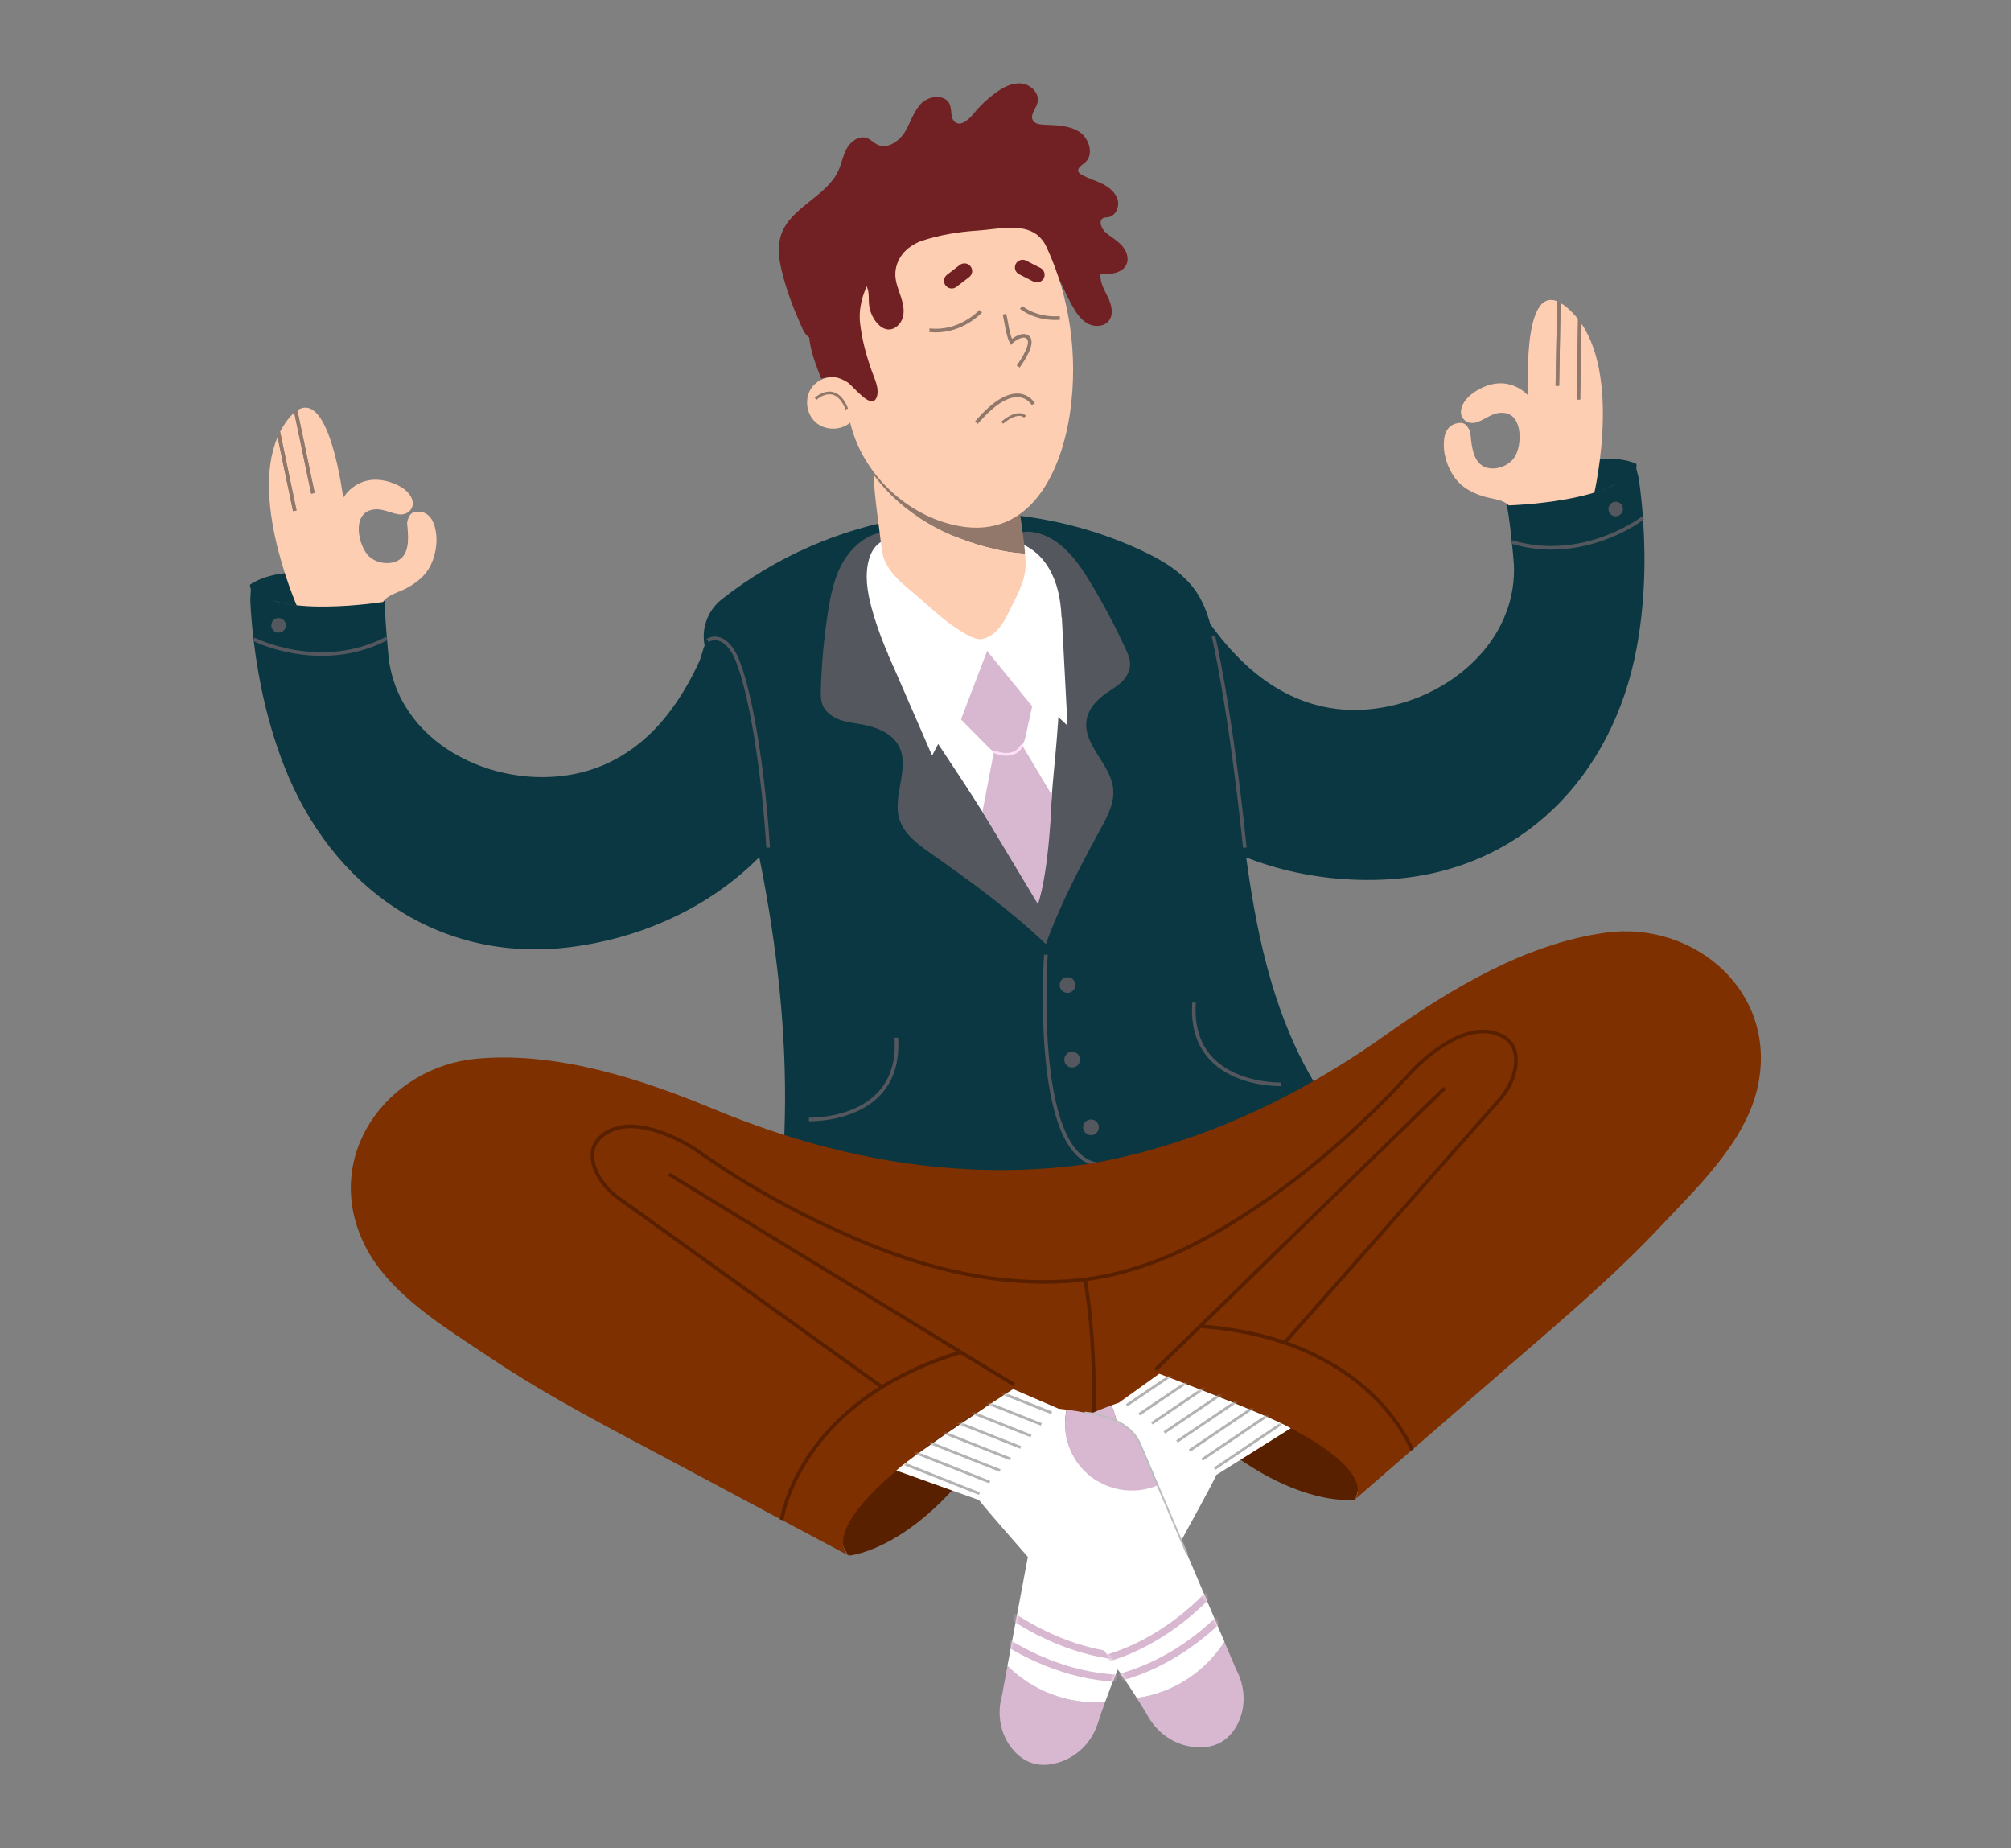 <svg width="555" height="510" viewBox="0 0 555 510" fill="none" xmlns="http://www.w3.org/2000/svg">
<rect x="0" y="0" width="555" height="510" fill="#808080" stroke="none"/>
<g clip-path="url(#clip0_22_4294)">
<path d="M69 161.338C69 161.338 82.078 151.364 106.412 165.999C106.412 165.999 88.578 169.498 76.312 165.999C76.312 165.999 71.988 165.346 69.013 162.03" fill="#0A3741"/>
<path d="M451.562 127.968C451.562 127.968 436.846 120.591 415.683 139.496C415.683 139.496 433.859 139.627 445.259 133.908C445.259 133.908 449.387 132.472 451.693 128.647" fill="#0A3741"/>
<path d="M119.818 144.836C119.032 142.329 117.197 140.802 114.485 141.259C112.65 141.572 112.349 144.301 112.349 144.301C112.598 147.186 113.227 151.716 110.828 153.962C108.444 156.194 104.001 155.62 101.813 153.492C98.904 150.659 97.095 142.12 102.376 140.736C105.246 139.979 107.277 141.494 109.964 141.911C112.48 142.316 114.55 140.279 113.738 137.838C113.017 135.645 110.684 134.169 108.64 133.386C98.943 129.691 94.724 137.394 94.724 137.394C94.724 137.394 91.041 107.51 82.078 113.202L86.848 136.036L85.891 136.232L81.213 113.855C80.348 114.599 79.431 115.669 78.474 117.119C78.042 117.771 77.662 118.45 77.308 119.142L81.842 140.854L80.885 141.05L76.614 120.591C68.803 138.804 82.681 168.937 82.681 168.937L105.023 167.971C105.534 164.354 109.256 163.845 112.06 162.37C114.93 160.855 117.472 158.871 118.901 155.881C120.512 152.487 120.971 148.439 119.831 144.823L119.818 144.836Z" fill="#FECEB3"/>
<path d="M81.829 140.867L77.295 119.155C77.046 119.638 76.81 120.121 76.601 120.618L80.873 141.076L81.829 140.88V140.867Z" fill="#90786A"/>
<path d="M86.835 136.036L82.065 113.202C81.776 113.385 81.488 113.607 81.2 113.855L85.878 136.232L86.835 136.036Z" fill="#90786A"/>
<path d="M398.543 121.192C398.844 118.594 400.364 116.74 403.116 116.688C404.977 116.649 405.776 119.286 405.776 119.286C406.065 122.158 406.301 126.741 409.079 128.49C411.831 130.24 416.089 128.856 417.859 126.349C420.191 123.033 420.361 114.299 414.923 113.92C411.962 113.711 410.245 115.565 407.69 116.479C405.292 117.341 402.88 115.735 403.221 113.189C403.523 110.904 405.541 109.011 407.401 107.875C416.247 102.444 421.829 109.233 421.829 109.233C421.829 109.233 419.85 79.179 429.731 83.121L429.312 106.439H430.294L430.701 83.605C431.696 84.179 432.784 85.054 434.003 86.307C434.54 86.868 435.051 87.456 435.523 88.07L435.13 110.251H436.113L436.493 89.375C447.579 105.825 439.572 137.995 439.572 137.995L417.439 141.193C416.273 137.734 412.499 137.929 409.472 136.989C406.366 136.036 403.496 134.561 401.544 131.885C399.329 128.856 398.124 124.952 398.556 121.205L398.543 121.192Z" fill="#FECEB3"/>
<path d="M435.117 110.225L435.51 88.043C435.837 88.461 436.165 88.892 436.466 89.349L436.086 110.251H435.104L435.117 110.225Z" fill="#90786A"/>
<path d="M429.312 106.426L429.731 83.109C430.045 83.239 430.373 83.396 430.701 83.591L430.294 106.452H429.312V106.426Z" fill="#90786A"/>
<path d="M194.774 179.355C193.201 174.224 194.996 168.676 199.216 165.346C214.037 153.688 231.871 145.841 250.532 142.864C272.206 139.418 294.889 142.564 314.781 151.782C320.796 154.562 326.772 158.087 330.375 163.636C332.708 167.213 333.887 171.404 334.883 175.543C339.902 196.328 341.252 217.778 344.252 238.941C347.253 260.105 352.102 281.49 363.332 299.703C344.266 316.597 317.69 323.229 292.203 324.496C266.715 325.749 241.346 321.179 216.304 316.336C218.754 270.066 208.349 223.797 194.76 179.368L194.774 179.355Z" fill="#0A3741"/>
<path d="M232.92 154.641C230.286 158.988 229.237 164.093 228.464 169.12C227.377 176.157 226.735 183.272 226.538 190.387C226.499 191.745 226.486 193.129 226.957 194.395C227.717 196.406 229.604 197.79 231.622 198.547C233.627 199.304 235.803 199.526 237.912 199.918C241.857 200.636 246.05 202.229 247.989 205.728C251.331 211.759 246.194 219.449 248.212 226.029C249.509 230.272 253.467 233.066 257.097 235.638C267.75 243.145 279.256 251.475 288.638 260.51C288.743 253.172 285.035 245.978 281.877 239.359C278.719 232.74 274.683 226.565 271.013 220.207C267.816 214.658 264.881 208.966 262.247 203.13C259.613 197.294 257.241 191.353 255.17 185.296C253.1 179.238 251.331 173.088 249.863 166.861C249.129 163.754 248.461 160.62 247.885 157.474C247.583 155.881 247.308 154.288 247.059 152.695C246.849 151.364 246.849 149.784 246.22 148.57C245.12 146.468 242.512 146.899 240.69 147.669C238.07 148.779 235.829 150.698 234.112 152.93C233.693 153.479 233.3 154.053 232.933 154.654L232.92 154.641Z" fill="#54575E"/>
<path d="M292.478 150.228C296.134 153.139 298.847 157.226 301.31 161.338C304.77 167.096 307.901 173.062 310.706 179.172C311.243 180.334 311.767 181.536 311.872 182.789C312.029 184.773 311.086 186.614 309.802 187.933C308.53 189.251 306.932 190.152 305.438 191.184C302.647 193.116 299.987 195.871 299.79 199.552C299.449 205.884 306.277 210.872 307.168 217.256C307.744 221.368 305.713 225.102 303.852 228.523C298.388 238.55 292.57 249.569 288.652 260.496C285.847 254.164 286.044 246.697 286.031 239.908C286.018 233.119 286.843 226.434 287.328 219.697C287.747 213.835 287.891 207.921 287.774 201.981C287.656 196.053 287.276 190.1 286.62 184.16C285.978 178.219 285.061 172.292 283.882 166.404C283.292 163.453 282.65 160.529 281.929 157.604C281.562 156.129 281.182 154.654 280.789 153.179C280.461 151.951 279.872 150.58 279.911 149.327C279.977 147.134 282.165 146.651 283.869 146.716C286.306 146.82 288.769 147.747 290.932 149.118C291.469 149.458 291.98 149.823 292.478 150.228Z" fill="#54575E"/>
<path d="M195.285 176.757C194.407 177.305 193.529 181.301 193.109 182.241C191.052 186.823 188.562 191.236 185.614 195.322C179.442 203.887 171.186 210.389 160.794 213.065C138.648 218.757 110.894 206.524 107.369 182.345C107.159 180.896 105.783 166.104 106.399 165.999C106.399 165.999 74.622 171.235 68.987 161.338C69.459 162.161 69.039 164.589 69.079 165.516C69.236 169.302 69.563 173.088 70.022 176.849C71.437 188.651 74.111 200.388 78.461 211.472C91.447 244.647 121.01 266.084 157.82 261.293C178.288 258.629 198.167 249.334 212.005 233.902C212.005 233.902 208.664 168.441 195.271 176.77L195.285 176.757Z" fill="#0A3741"/>
<path d="M330.375 166.561C331.332 166.926 332.957 170.686 333.546 171.535C336.429 175.66 339.705 179.538 343.361 182.998C351.027 190.257 360.357 195.126 371.063 195.818C393.891 197.307 418.867 180.139 417.806 155.724C417.74 154.262 416.325 139.47 415.696 139.483C415.696 139.483 447.893 138.726 451.575 127.955C451.274 128.856 452.126 131.167 452.27 132.08C452.82 135.827 453.2 139.601 453.462 143.387C454.275 155.254 453.842 167.266 451.654 178.977C445.102 213.992 420.06 240.534 383.014 242.662C362.415 243.85 341.134 238.406 324.649 225.807C324.649 225.807 315.685 160.881 330.401 166.561H330.375Z" fill="#0A3741"/>
<path d="M288.652 263.421C288.652 263.421 284.406 323.438 305.294 321.31" stroke="#54575E" stroke-miterlimit="10"/>
<path d="M294.614 273.97C295.815 273.97 296.789 273 296.789 271.803C296.789 270.606 295.815 269.635 294.614 269.635C293.412 269.635 292.438 270.606 292.438 271.803C292.438 273 293.412 273.97 294.614 273.97Z" fill="#54575E"/>
<path d="M298.073 292.392C298.073 293.593 297.104 294.559 295.898 294.559C294.692 294.559 293.723 293.593 293.723 292.392C293.723 291.19 294.692 290.224 295.898 290.224C297.104 290.224 298.073 291.19 298.073 292.392Z" fill="#54575E"/>
<path d="M301.087 313.229C302.289 313.229 303.263 312.258 303.263 311.061C303.263 309.864 302.289 308.894 301.087 308.894C299.886 308.894 298.912 309.864 298.912 311.061C298.912 312.258 299.886 313.229 301.087 313.229Z" fill="#54575E"/>
<path d="M195.284 176.757C195.284 176.757 198.77 174.198 202.243 179.642C205.715 185.087 210.184 205.845 212.005 233.902" stroke="#54575E" stroke-miterlimit="10"/>
<path d="M69.983 176.379C69.983 176.379 88.381 185.739 106.779 176.157" stroke="#54575E" stroke-miterlimit="10"/>
<path d="M76.889 174.564C78.003 174.564 78.907 173.664 78.907 172.553C78.907 171.443 78.003 170.543 76.889 170.543C75.774 170.543 74.871 171.443 74.871 172.553C74.871 173.664 75.774 174.564 76.889 174.564Z" fill="#54575E"/>
<path d="M453.41 142.93C453.41 142.93 437.082 155.542 417.216 149.549" stroke="#54575E" stroke-miterlimit="10"/>
<path d="M443.935 140.828C444.145 141.911 445.193 142.629 446.281 142.421C447.369 142.212 448.089 141.167 447.88 140.084C447.67 139 446.622 138.282 445.534 138.491C444.447 138.7 443.726 139.744 443.935 140.828Z" fill="#54575E"/>
<path d="M334.883 175.543C334.883 175.543 339.325 193.599 343.558 233.902" stroke="#54575E" stroke-miterlimit="10"/>
<path d="M223.249 308.894C223.249 308.894 248.959 309.756 247.36 286.347" stroke="#54575E" stroke-miterlimit="10"/>
<path d="M353.648 299.207C353.648 299.207 327.938 300.068 329.536 276.659" stroke="#54575E" stroke-miterlimit="10"/>
<path d="M240.481 167.54C244.595 182.658 252.772 196.184 261.434 209.096C270.253 222.243 278.378 235.508 286.489 249.047C289.608 238.015 289.661 224.894 290.787 213.457C292.006 201.093 292.871 188.677 293.028 176.248C293.081 171.835 293.055 167.37 291.993 163.088C290.932 158.806 288.769 154.654 285.244 151.99C280.068 148.074 273.044 147.943 266.545 147.982C262.994 148.008 259.429 148.022 255.878 148.048C249.588 148.087 242.079 146.638 239.852 154.236C238.594 158.518 239.341 163.323 240.494 167.54H240.481Z" fill="white"/>
<path d="M272.429 179.642L257.241 208.496L245.159 180.7L272.429 179.642Z" fill="white"/>
<path d="M271.708 179.016L294.614 200.218L293.041 170.281L271.708 179.016Z" fill="white"/>
<path d="M272.429 179.642L265.221 198.508L273.084 206.472C274.342 207.751 276.137 208.378 277.932 208.169C280.396 207.882 282.401 206.067 282.938 203.652L284.865 194.905L272.455 179.655L272.429 179.642Z" fill="#D8B7D0"/>
<path d="M281.536 204.709L290.29 219.358C289.399 242.271 286.437 249.49 286.437 249.49L271.131 223.98L274.316 207.399L281.549 204.696L281.536 204.709Z" fill="#D8B7D0"/>
<path d="M274.302 207.412C274.302 207.412 279.793 209.984 282.073 205.61" stroke="#FFDEF7" stroke-width="0.75" stroke-miterlimit="10"/>
<path d="M271.38 132.289C269.965 131.95 268.563 131.558 267.121 131.375C265.418 131.167 263.976 130.736 262.352 130.174C261.382 129.835 260.32 129.926 259.338 129.665C258.486 129.443 257.686 129.078 256.809 128.908C255.171 128.595 253.467 128.033 251.908 127.485C251.148 127.224 250.387 127.054 249.641 126.741C249.103 126.519 248.514 126.271 247.924 126.166C246.967 125.996 246.024 125.983 245.067 125.853C244.255 125.735 243.521 125.318 242.722 125.135C242.171 125.004 241.634 124.782 241.097 124.678C240.979 126.78 240.992 128.895 241.084 130.997C249.064 141.872 261.277 148.439 274.329 151.507C277.028 152.147 279.793 152.617 282.611 152.774C282.689 152.774 282.794 152.774 282.886 152.787C282.519 147.708 281.536 142.538 280.973 137.551C280.409 132.564 275.259 133.242 271.38 132.302V132.289Z" fill="#91786A"/>
<path d="M274.329 151.494C261.277 148.426 249.051 141.859 241.083 130.984C241.385 137.864 242.577 144.731 243.324 151.52C243.98 157.474 249.26 161.182 253.493 164.824C257.32 168.114 261.015 171.665 265.365 174.277C266.938 175.217 269.362 176.796 271.328 176.274C274.827 175.36 276.858 172.096 278.325 169.054C280.344 164.876 283.122 160.359 283.043 155.659C283.03 154.706 282.977 153.74 282.899 152.774C282.807 152.774 282.702 152.774 282.624 152.761C279.793 152.604 277.041 152.134 274.342 151.494H274.329Z" fill="#FECEB3"/>
<path d="M216.146 76.28C215.085 72.455 214.312 68.316 215.648 64.569C218.322 57.089 228.124 54.268 231.4 47.036C232.317 45.012 232.658 42.753 233.771 40.834C234.872 38.915 237.165 37.348 239.249 38.092C240.337 38.484 241.149 39.424 242.184 39.92C244.962 41.226 248.186 38.967 249.772 36.343C251.357 33.719 252.17 30.572 254.358 28.431C256.546 26.29 260.989 26.003 262.129 28.849C262.771 30.468 262.207 32.7 263.623 33.719C265.274 34.894 267.344 33.014 268.629 31.434C270.398 29.267 272.442 27.322 274.696 25.663C276.806 24.11 279.322 22.765 281.929 23.039C284.537 23.313 287.027 25.846 286.332 28.366C285.874 30.063 284.17 31.747 285.087 33.249C285.651 34.176 286.896 34.345 287.97 34.398C291.364 34.567 294.981 34.515 297.838 36.356C300.694 38.197 302.005 42.792 299.358 44.921C298.506 45.612 297.196 46.396 297.628 47.401C297.785 47.754 298.126 47.989 298.454 48.171C300.275 49.216 302.319 49.79 304.193 50.717C306.067 51.644 307.862 53.08 308.439 55.078C309.029 57.089 307.889 59.647 305.805 59.935C305.399 60 304.966 59.974 304.573 60.13C302.961 60.796 303.997 63.277 305.359 64.347C306.801 65.496 308.439 66.436 309.658 67.807C310.876 69.191 311.636 71.189 310.916 72.886C309.854 75.406 306.473 75.745 303.735 75.706C303.499 77.965 304.822 80.053 305.805 82.103C306.788 84.153 307.417 86.777 305.988 88.553C304.704 90.145 302.201 90.302 300.367 89.375C298.532 88.448 297.274 86.712 296.239 84.949C293.775 80.719 292.229 75.954 289.294 72.037C286.358 68.121 281.353 65.092 276.648 66.475C274.997 66.959 273.529 67.938 271.878 68.434C269.585 69.113 267.043 68.812 264.815 69.7C262.732 70.536 261.133 72.325 259.01 73.069C257.569 73.565 255.996 73.539 254.463 73.539C247.675 73.539 240.415 74.609 235.357 79.14C232.972 81.281 231.256 84.035 229.565 86.764C228.451 88.553 227.35 90.354 226.237 92.143C225.411 93.462 224.323 94.01 223 92.887C221.703 91.778 221.087 89.767 220.405 88.252C219.593 86.438 218.846 84.584 218.164 82.704C217.391 80.589 216.71 78.435 216.107 76.267L216.146 76.28Z" fill="#712124"/>
<path d="M288.861 68.238C288.167 66.737 287.276 65.627 286.24 64.817C281.968 61.501 275.246 63.277 269.808 63.629C264.632 63.969 259.429 64.804 254.489 66.423C252.668 67.024 250.872 67.755 249.182 68.63C242.079 72.246 236.563 78.2 236.274 86.803C236.038 93.605 237.493 100.394 237.48 107.196C235.226 105.721 235.37 105.695 232.92 104.585C231.085 103.75 228.91 103.828 227.049 104.611C225.752 105.16 224.585 106.047 223.825 107.235C221.965 110.121 222.554 114.325 225.162 116.583C227.77 118.842 232.029 118.855 234.636 116.609C237.939 130.749 250.427 142.525 264.606 145.149C284.629 148.844 293.107 129.717 295.387 113.319C297.484 98.136 295.309 82.181 288.861 68.251V68.238Z" fill="#FECEB3"/>
<path d="M232.487 104.729C232.959 104.938 233.418 105.199 233.85 105.46C235.462 106.465 240.428 113.215 241.883 109.755C242.813 107.536 241.542 104.964 240.782 102.888C239.183 98.527 237.939 93.997 237.388 89.375C236.877 85.197 238.017 80.941 240.088 77.312C242.315 73.434 245.408 71.385 248.736 68.63C246.889 68.773 245.08 69.465 243.377 70.17C240.533 71.345 237.86 72.86 235.082 74.165C230.089 76.515 225.857 80.837 224.088 86.19C221.938 92.678 224.336 98.553 226.682 104.585C226.577 104.298 229.408 103.985 229.631 103.998C230.6 104.024 231.57 104.311 232.474 104.716L232.487 104.729Z" fill="#712124"/>
<path d="M247.098 76.019C247.177 77.991 247.95 79.871 248.579 81.738C249.208 83.618 249.68 85.641 249.169 87.547C248.658 89.454 246.849 91.151 244.884 90.89C243.718 90.733 242.722 89.95 241.962 89.049C240.756 87.6 239.996 85.785 239.826 83.905C239.708 82.56 239.865 81.176 239.511 79.884C239.236 78.891 238.686 77.991 238.515 76.972C238.371 76.085 238.528 75.171 238.804 74.309C240.075 70.275 243.691 67.272 247.701 65.888C249.326 65.327 251.03 65 252.746 64.857C253.467 64.791 255.918 64.321 254.83 65.653C253.991 66.697 252.655 67.141 251.567 67.859C250.27 68.708 249.169 69.805 248.37 71.149C247.505 72.612 247.033 74.296 247.098 75.993V76.019Z" fill="#712124"/>
<path d="M277.225 86.686C277.788 89.114 278.05 92.117 279.099 94.35C280.029 93.449 282.112 92.143 283.423 92.887C285.808 94.258 281.981 99.768 280.999 101.138" stroke="#90786A" stroke-miterlimit="10"/>
<path d="M285.166 111.531C285.166 111.531 280.71 103.449 269.454 116.649" stroke="#90786A" stroke-miterlimit="10"/>
<path d="M282.886 114.991C282.886 114.991 281.195 112.849 276.57 116.636" stroke="#90786A" stroke-width="0.75" stroke-miterlimit="10"/>
<path d="M270.659 85.863C270.659 85.863 265.064 92.091 256.494 91.112" stroke="#90786A" stroke-miterlimit="10"/>
<path d="M281.824 84.819C281.824 84.819 285.755 88.239 292.504 87.743" stroke="#90786A" stroke-miterlimit="10"/>
<path d="M263.95 79.166L267.475 76.463C268.406 75.758 268.576 74.413 267.855 73.499C267.148 72.573 265.798 72.403 264.881 73.121L261.356 75.823C260.425 76.528 260.255 77.873 260.976 78.787C261.683 79.714 263.033 79.884 263.95 79.166Z" fill="#712124"/>
<path d="M285.205 77.703L281.248 75.68C280.212 75.144 279.793 73.865 280.33 72.834C280.868 71.802 282.152 71.385 283.187 71.92L287.145 73.943C288.18 74.479 288.599 75.758 288.062 76.79C287.525 77.821 286.24 78.239 285.205 77.703Z" fill="#712124"/>
<path d="M225.096 110.042C225.096 110.042 230.561 104.951 233.706 112.862" stroke="#90786A" stroke-width="0.75" stroke-miterlimit="10"/>
<path d="M234.217 429.255C234.217 429.255 255.8 427.766 277.12 391.458L267.606 385.949C267.606 385.949 221.467 412.831 234.217 429.255Z" fill="#592000"/>
<path d="M373.92 413.81C373.92 413.81 352.56 417.152 323.64 386.497L331.686 379.016C331.686 379.016 382.674 394.97 373.92 413.81Z" fill="#592000"/>
<path d="M443.176 257.363C421.121 260.353 400.233 272.939 382.412 285.59C353.439 306.165 325.907 316.61 301.323 321.023C272.953 325.227 237.912 323.007 197.237 306.139C177.031 297.757 153.862 290.133 131.69 292.117C106.832 294.337 88.578 319.13 100.62 343.518C107.356 357.174 122.937 366.365 135.215 374.59C151.569 385.557 169.024 394.461 186.361 403.718L234.217 429.255C234.217 429.255 220.143 419.998 276.832 385.192L281.091 392.921L297.445 395.884L297.877 398.286L301.69 396.655L304.835 397.229L304.744 395.349L320.062 388.808L322.487 380.322C385.544 401.655 373.881 413.81 373.881 413.81L414.818 378.285C429.652 365.412 444.683 352.853 458.167 338.53C468.296 327.786 481.427 315.357 484.939 300.551C491.215 274.101 467.877 253.995 443.149 257.35L443.176 257.363Z" fill="#7E3000"/>
<path d="M215.753 419.398C215.753 419.398 220.012 386.824 265.143 373.115" stroke="#592000" stroke-miterlimit="10"/>
<path d="M279.872 382.084L184.67 324.052" stroke="#592000" stroke-miterlimit="10"/>
<path d="M389.711 400.114C389.711 400.114 378.271 369.303 331.201 365.961" stroke="#592000" stroke-miterlimit="10"/>
<path d="M318.87 377.972L398.687 300.264" stroke="#592000" stroke-miterlimit="10"/>
<path d="M299.463 353.075C299.463 353.075 302.83 370.661 301.638 394.657" stroke="#592000" stroke-miterlimit="10"/>
<path d="M243.469 382.763L170.662 330.566C168.133 328.752 166.023 326.402 164.686 323.595C163.022 320.07 162.367 315.526 167.478 312.471C176.913 306.831 192.31 317.419 192.31 317.419C206.934 327.877 223.288 336.585 239.917 343.387C257.097 350.424 275.521 354.693 294.182 353.558C309.841 352.605 324.007 346.938 337.386 339.014C356.439 327.72 373.829 312.837 388.78 296.556C389.108 296.204 389.423 295.851 389.737 295.499C389.737 295.499 402.383 281.764 412.84 285.159C418.501 287 418.894 291.569 418.055 295.381C417.387 298.41 415.854 301.178 413.796 303.502L354.5 370.556" stroke="#592000" stroke-miterlimit="10"/>
<path d="M278.037 459.674C284.969 466.542 294.706 470.406 304.992 469.649C304.298 471.581 303.616 473.527 303.001 475.472C301.467 480.263 297.903 484.206 293.186 485.982C286.647 488.436 282.296 486.06 279.492 482.731C276.045 478.644 275.076 473.017 276.517 467.873L278.05 459.674H278.037Z" fill="#D8B7D0"/>
<path d="M286.673 413.562C288.743 413.94 290.918 413.979 293.107 413.614C300.104 412.413 305.477 407.439 307.521 401.146C308.413 398.404 308.675 395.414 308.15 392.372C307.875 390.753 307.364 389.226 306.709 387.803L308.91 387.019C308.91 387.019 308.91 386.993 308.91 386.98L319.918 379.068C319.918 379.068 349.153 390.048 356.243 394.096L335.564 407.06L335.656 407.099C334.437 409.58 332.865 412.517 331.07 415.82C323.666 429.424 312.37 449.256 304.992 469.662C294.719 470.419 284.969 466.555 278.037 459.687L286.673 413.575V413.562Z" fill="white"/>
<path d="M288.521 403.705L289.281 399.67C290.748 394.409 301.127 389.774 306.29 387.959L306.722 387.803C307.377 389.226 307.889 390.753 308.164 392.372C308.688 395.414 308.426 398.404 307.535 401.146C305.49 407.439 300.105 412.413 293.12 413.614C290.919 413.992 288.756 413.94 286.686 413.562L288.534 403.692L288.521 403.705Z" fill="#D8B7D0"/>
<mask id="mask0_22_4294" style="mask-type:luminance" maskUnits="userSpaceOnUse" x="278" y="379" width="79" height="91">
<path d="M286.673 413.562C288.743 413.94 290.918 413.979 293.107 413.614C300.104 412.413 305.477 407.439 307.521 401.146C308.413 398.404 308.675 395.414 308.15 392.372C307.875 390.753 307.364 389.226 306.709 387.803L308.91 387.019C308.91 387.019 308.91 386.993 308.91 386.98L319.918 379.068C319.918 379.068 349.153 390.048 356.243 394.096L335.564 407.06L335.656 407.099C334.437 409.58 332.865 412.517 331.07 415.82C323.666 429.424 312.37 449.256 304.992 469.662C294.719 470.419 284.969 466.555 278.037 459.687L286.673 413.575V413.562Z" fill="white"/>
</mask>
<g mask="url(#mask0_22_4294)">
<path d="M353.583 392.868L335.224 405.271" stroke="#B3B3B3" stroke-width="0.75" stroke-miterlimit="10"/>
<path d="M350.11 390.362L331.751 402.765" stroke="#B3B3B3" stroke-width="0.75" stroke-miterlimit="10"/>
<path d="M346.637 387.868L328.292 400.271" stroke="#B3B3B3" stroke-width="0.75" stroke-miterlimit="10"/>
<path d="M343.178 385.361L324.819 397.764" stroke="#B3B3B3" stroke-width="0.75" stroke-miterlimit="10"/>
<path d="M339.705 382.868L321.346 395.271" stroke="#B3B3B3" stroke-width="0.75" stroke-miterlimit="10"/>
<path d="M336.233 380.361L317.874 392.764" stroke="#B3B3B3" stroke-width="0.75" stroke-miterlimit="10"/>
<path d="M332.76 377.867L314.401 390.27" stroke="#B3B3B3" stroke-width="0.75" stroke-miterlimit="10"/>
<path d="M329.301 375.361L310.942 387.764" stroke="#B3B3B3" stroke-width="0.75" stroke-miterlimit="10"/>
<path d="M267.449 445.457C267.449 445.457 293.539 470.55 325.802 460.993" stroke="#D8B7D0" stroke-width="2" stroke-miterlimit="10"/>
<path d="M271.131 439.634C271.131 439.634 297.222 464.727 329.484 455.17" stroke="#D8B7D0" stroke-width="2" stroke-miterlimit="10"/>
</g>
<path d="M337.91 453.029C332.629 461.228 323.954 467.09 313.746 468.552C314.847 470.289 315.921 472.051 316.957 473.814C319.486 478.161 323.823 481.255 328.816 481.974C335.735 482.966 339.47 479.715 341.488 475.863C343.964 471.124 343.702 465.432 341.186 460.719L337.91 453.042V453.029Z" fill="#D8B7D0"/>
<path d="M319.512 409.854C317.572 410.663 315.463 411.172 313.235 411.277C306.146 411.603 299.816 407.895 296.462 402.19C294.994 399.696 294.09 396.837 293.946 393.756C293.867 392.111 294.037 390.518 294.365 388.991L292.046 388.704C292.046 388.704 292.046 388.677 292.046 388.664L279.597 383.298C279.597 383.298 253.415 400.297 247.374 405.767L270.371 413.992L270.293 414.045C272.022 416.212 274.198 418.745 276.661 421.578C286.83 433.263 302.149 450.222 313.759 468.565C323.967 467.103 332.642 461.241 337.923 453.042L319.525 409.867L319.512 409.854Z" fill="white"/>
<path d="M315.581 400.61L313.969 396.837C311.4 392.02 300.262 389.722 294.824 389.043L294.365 388.991C294.024 390.518 293.867 392.124 293.946 393.756C294.09 396.837 294.994 399.71 296.462 402.19C299.816 407.895 306.146 411.603 313.235 411.277C315.463 411.172 317.572 410.663 319.512 409.854L315.581 400.61Z" fill="#D8B7D0"/>
<path d="M299.344 389.787C299.344 389.787 311.204 390.349 314.703 398.561C318.201 406.773 327.649 428.967 327.649 428.967" stroke="#BDBDBD" stroke-width="0.5" stroke-miterlimit="10"/>
<mask id="mask1_22_4294" style="mask-type:luminance" maskUnits="userSpaceOnUse" x="247" y="383" width="91" height="86">
<path d="M319.512 409.854C317.572 410.663 315.463 411.172 313.235 411.277C306.146 411.603 299.816 407.895 296.462 402.19C294.994 399.696 294.09 396.837 293.946 393.756C293.867 392.111 294.037 390.518 294.365 388.991L292.046 388.704C292.046 388.704 292.046 388.677 292.046 388.664L279.597 383.298C279.597 383.298 253.415 400.297 247.374 405.767L270.371 413.992L270.293 414.045C272.022 416.212 274.198 418.745 276.661 421.578C286.83 433.263 302.149 450.222 313.759 468.565C323.967 467.103 332.642 461.241 337.923 453.042L319.525 409.867L319.512 409.854Z" fill="white"/>
</mask>
<g mask="url(#mask1_22_4294)">
<path d="M249.693 403.979L270.306 412.152" stroke="#B3B3B3" stroke-width="0.75" stroke-miterlimit="10"/>
<path d="M252.55 400.793L273.149 408.966" stroke="#B3B3B3" stroke-width="0.75" stroke-miterlimit="10"/>
<path d="M255.393 397.608L276.006 405.78" stroke="#B3B3B3" stroke-width="0.75" stroke-miterlimit="10"/>
<path d="M258.237 394.422L278.85 402.595" stroke="#B3B3B3" stroke-width="0.75" stroke-miterlimit="10"/>
<path d="M261.094 391.236L281.693 399.409" stroke="#B3B3B3" stroke-width="0.75" stroke-miterlimit="10"/>
<path d="M263.937 388.051L284.55 396.237" stroke="#B3B3B3" stroke-width="0.75" stroke-miterlimit="10"/>
<path d="M266.794 384.865L287.393 393.051" stroke="#B3B3B3" stroke-width="0.75" stroke-miterlimit="10"/>
<path d="M269.637 381.68L290.237 389.866" stroke="#B3B3B3" stroke-width="0.75" stroke-miterlimit="10"/>
<path d="M345.17 436.866C345.17 436.866 325.107 466.959 291.534 464.557" stroke="#D8B7D0" stroke-width="2" stroke-miterlimit="10"/>
<path d="M340.321 431.97C340.321 431.97 320.259 462.064 286.686 459.661" stroke="#D8B7D0" stroke-width="2" stroke-miterlimit="10"/>
</g>
</g>
<defs>
<clipPath id="clip0_22_4294">
<rect width="417" height="464" fill="white" transform="translate(69 23)"/>
</clipPath>
</defs>
</svg>
